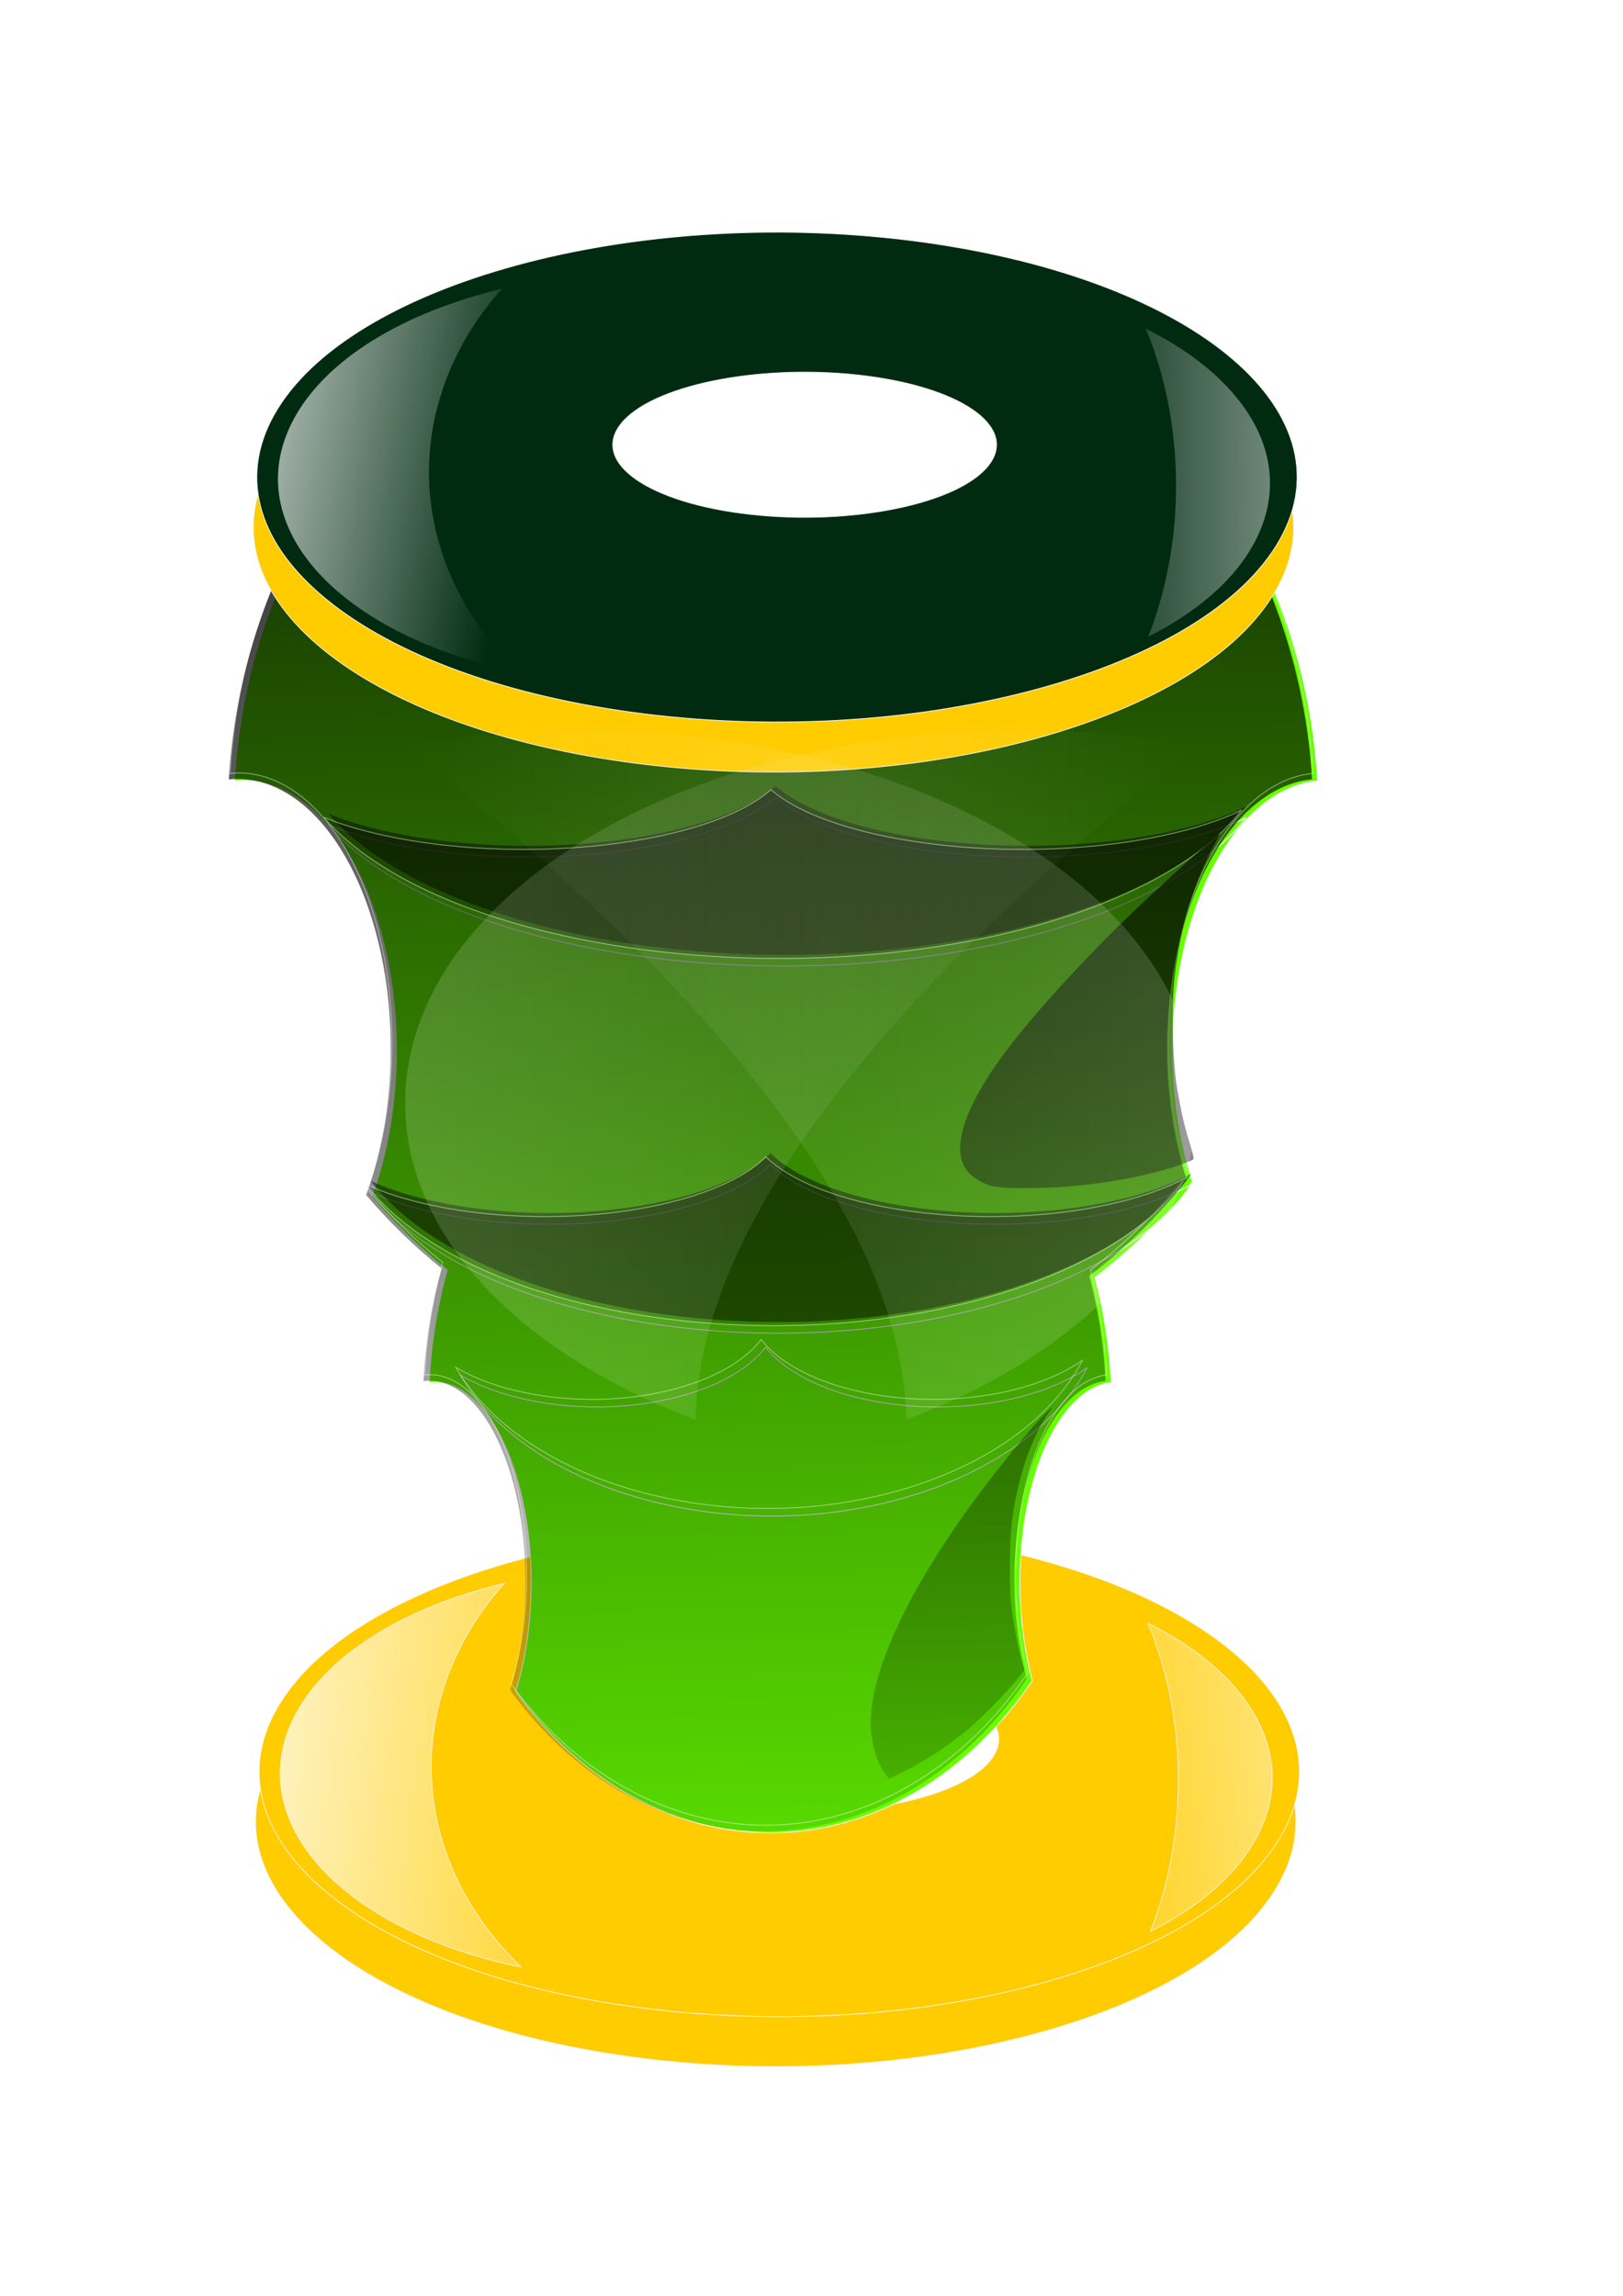 <?xml version="1.0" encoding="UTF-8"?>
<svg width="210mm" height="297mm" version="1.1" xmlns="http://www.w3.org/2000/svg" xmlns:xlink="http://www.w3.org/1999/xlink">
<defs>
<filter id="j" x="-.556" y="-1.633" width="2.112" height="4.266" color-interpolation-filters="sRGB">
<feGaussianBlur stdDeviation="99.105"/>
</filter>
<linearGradient id="c">
<stop offset="0"/>
<stop stop-opacity="0" offset="1"/>
</linearGradient>
<filter id="l" color-interpolation-filters="sRGB">
<feGaussianBlur stdDeviation="6.393"/>
</filter>
<filter id="m" color-interpolation-filters="sRGB">
<feGaussianBlur stdDeviation="26.172"/>
</filter>
<filter id="k" x="-.556" y="-1.633" width="2.112" height="4.266" color-interpolation-filters="sRGB">
<feGaussianBlur stdDeviation="99.105"/>
</filter>
<linearGradient id="i" x1="691.77" x2="1297.1" y1="-2934.4" y2="-2848.4" gradientTransform="translate(57.726 -1790.1)" gradientUnits="userSpaceOnUse">
<stop stop-color="#fff" offset="0"/>
<stop stop-color="#fff" stop-opacity="0" offset="1"/>
</linearGradient>
<linearGradient id="h" x1="1192.4" x2="600.75" y1="-2720.5" y2="-2636.9" gradientTransform="translate(1145.4 -1999.4)" gradientUnits="userSpaceOnUse">
<stop stop-color="#fff" offset="0"/>
<stop stop-color="#fff" stop-opacity="0" offset="1"/>
</linearGradient>
<linearGradient id="a" x1="1553.1" x2="1607.7" y1="-4176.7" y2="-2046.7" gradientTransform="translate(5027.8 -5852.1)" gradientUnits="userSpaceOnUse" xlink:href="#c"/>
<linearGradient id="b" x1="1553.1" x2="1607.7" y1="-4176.7" y2="-2046.7" gradientUnits="userSpaceOnUse" xlink:href="#c"/>
<linearGradient id="g" x1="691.77" x2="1115.5" y1="-2934.4" y2="-2848.4" gradientTransform="translate(304.92 -904.96)" gradientUnits="userSpaceOnUse">
<stop stop-color="#fff" offset="0"/>
<stop stop-color="#fff" stop-opacity="0" offset="1"/>
</linearGradient>
<linearGradient id="f" x1="1169.6" x2="631.73" y1="-2636.9" y2="-2636.9" gradientTransform="translate(1392.6 -1114.3)" gradientUnits="userSpaceOnUse">
<stop stop-color="#fff" offset="0"/>
<stop stop-color="#fff" stop-opacity="0" offset="1"/>
</linearGradient>
<linearGradient id="e" x1="2139" x2="5334.5" y1="-4123.4" y2="-4123.4" gradientTransform="matrix(.248 0 0 .297 -822.63 1885)" gradientUnits="userSpaceOnUse">
<stop stop-color="#fff" offset="0"/>
<stop stop-color="#fff" stop-opacity="0" offset="1"/>
</linearGradient>
<linearGradient id="d" x1="2139" x2="5334.5" y1="-4123.4" y2="-4123.4" gradientTransform="matrix(-.248 0 0 .297 1557.7 1885)" gradientUnits="userSpaceOnUse">
<stop stop-color="#fff" offset="0"/>
<stop stop-color="#fff" stop-opacity="0" offset="1"/>
</linearGradient>
</defs>
<g transform="matrix(1.438 0 0 1.624 -136.84 -545.84)">
<g transform="matrix(.305 0 0 .3 -85.295 2262.1)" stroke-linecap="round" stroke-width=".8">
<path transform="matrix(.98 0 0 1 -291.72 -1903.2)" d="m1618.3-2452.7c-313.68-38.019-493.76-174.47-402.23-304.76 91.528-130.3 420.01-205.1 733.69-167.08 313.68 38.019 493.76 174.47 402.23 304.76-91.516 130.28-419.93 205.08-733.58 167.09" fill="#fc0" stroke="#f7f2f0"/>
<path transform="matrix(.98 0 0 1 -287.81 -1953.3)" d="m1618.3-2452.7c-313.68-38.019-493.76-174.47-402.23-304.76 91.528-130.3 420.01-205.1 733.69-167.08 313.68 38.019 493.76 174.47 402.23 304.76-91.516 130.28-419.93 205.08-733.58 167.09" fill="#fc0" stroke="#fcf8f6"/>
<path d="m1154-4830.9c-109.25 23.441-197.57 70.566-233.41 132.66-60.758 105.27 51.416 215.26 252.19 252.38-2.396-2.069-4.837-4.103-7.156-6.219-4.129-3.766-8.152-7.626-12.031-11.531-3.879-3.906-7.626-7.869-11.25-11.906-3.624-4.037-7.105-8.152-10.469-12.312-3.364-4.161-6.59-8.38-9.688-12.656-3.097-4.277-6.081-8.584-8.906-12.969-2.825-4.385-5.516-8.828-8.063-13.312-2.547-4.484-4.956-9.017-7.219-13.594-2.263-4.577-4.37-9.214-6.344-13.875-1.974-4.661-3.79-9.357-5.469-14.094-1.679-4.737-3.216-9.507-4.594-14.312-1.377-4.805-2.617-9.635-3.687-14.5-1.071-4.865-1.96-9.77-2.719-14.688-0.758-4.918-1.372-9.85-1.812-14.812-0.44-4.962-0.727-9.939-0.844-14.938-0.117-4.999-0.057-10.035 0.156-15.062 0.213-5.027 0.577-10.046 1.125-15.094 0.548-5.048 1.267-10.126 2.156-15.187 0.89-5.061 1.951-10.122 3.188-15.188 1.236-5.066 2.661-10.124 4.25-15.187 1.589-5.063 3.365-10.136 5.312-15.188 1.947-5.052 4.024-10.022 6.281-14.937 2.257-4.915 4.694-9.757 7.25-14.531 2.556-4.774 5.248-9.496 8.094-14.125 2.845-4.629 5.814-9.177 8.938-13.656 3.124-4.479 6.389-8.862 9.781-13.187 3.392-4.325 6.913-8.583 10.562-12.75 3.649-4.167 7.447-8.246 11.344-12.25 0.982-1.009 2.034-1.97 3.031-2.969z" fill="url(#i)" stroke="#f7f2f0"/>
<path d="m1871.7-4790.9c1.669 3.6 3.322 7.221 4.875 10.906 1.802 4.277 3.513 8.615 5.156 13 1.644 4.385 3.205 8.828 4.688 13.313 1.482 4.484 2.902 9.017 4.219 13.594 1.317 4.577 2.539 9.183 3.687 13.844 1.149 4.661 2.211 9.357 3.188 14.094 0.977 4.737 1.886 9.507 2.687 14.312 0.802 4.805 1.502 9.635 2.125 14.5 0.623 4.865 1.152 9.77 1.594 14.688 0.441 4.918 0.806 9.85 1.062 14.812 0.256 4.962 0.401 9.97 0.469 14.969 0.068 4.999 0.03 10.004-0.094 15.031-0.124 5.027-0.337 10.077-0.656 15.125-0.319 5.048-0.732 10.095-1.25 15.156-0.518 5.061-1.124 10.122-1.844 15.187-0.72 5.066-1.544 10.125-2.469 15.188-0.925 5.063-1.961 10.136-3.094 15.187-1.133 5.051-2.343 10.023-3.656 14.938-1.313 4.915-2.731 9.757-4.219 14.531-1.487 4.774-3.063 9.496-4.719 14.125-1.655 4.628-3.37 9.177-5.187 13.656-1.241 3.059-2.561 6.044-3.875 9.031 54.873-24.899 97.173-57.556 119.34-95.969 45.9-79.526-6.916-161.75-122.03-213.22z" fill="url(#h)" stroke="#f7f2f0"/>
<path transform="translate(-215.34 -520.31)" d="m1646.8-4084.2c-113.41-11.265-178.51-51.694-145.42-90.3 33.091-38.606 151.85-60.771 265.26-49.506s178.51 51.694 145.42 90.3c-33.086 38.601-151.82 60.766-265.22 49.51" fill="#fff" filter="url(#j)" stroke="#f7f2f0"/>
</g>
<g transform="matrix(.305 0 0 .3 -645.89 1500.3)">
<g transform="translate(1673.1 338)" fill="#6f0" stroke="#fbfbfa">
<path d="m2116.9-3728.7c-4.781 3.029-9.559 6.094-14.344 9.031-7.567 4.646-15.143 9.177-22.719 13.594-7.576 4.417-15.166 8.717-22.75 12.906-7.584 4.189-15.157 8.258-22.75 12.219-7.593 3.961-15.18 7.829-22.781 11.563-7.602 3.733-15.234 7.338-22.844 10.844-7.61 3.506-15.225 6.908-22.844 10.188-7.618 3.279-15.216 6.447-22.844 9.5-7.627 3.053-15.27 5.986-22.906 8.812-7.636 2.826-15.262 5.525-22.906 8.125-7.644 2.6-15.316 5.095-22.969 7.469-7.653 2.374-15.308 4.632-22.969 6.781-7.661 2.149-15.33 4.201-23 6.125-7.67 1.924-15.322 3.738-23 5.438-7.678 1.699-15.376 3.275-23.062 4.75-7.687 1.475-15.367 2.843-23.062 4.094-7.695 1.25-15.39 2.38-23.094 3.406-7.704 1.027-15.413 1.947-23.125 2.75-7.712 0.803-15.436 1.482-23.156 2.062-7.721 0.58-15.459 1.049-23.188 1.406-7.729 0.357-15.45 0.615-23.188 0.75-7.737 0.135-15.473 0.15-23.219 0.062-7.746-0.088-15.496-0.284-23.25-0.594-7.754-0.309-15.519-0.719-23.281-1.25-7.762-0.531-15.51-1.185-23.281-1.938-7.771-0.752-15.565-1.62-23.344-2.594-7.779-0.973-15.556-2.056-23.344-3.25-7.787-1.194-15.579-2.492-23.375-3.906-7.796-1.414-15.602-2.928-23.406-4.562s-15.594-3.396-23.406-5.25c-7.812-1.854-15.648-3.802-23.469-5.875-7.821-2.073-15.64-4.27-23.469-6.562s-15.663-4.707-23.5-7.219c-7.837-2.511-15.686-5.114-23.531-7.844-7.845-2.73-15.678-5.583-23.531-8.531-7.853-2.948-15.732-5.991-23.594-9.156-7.862-3.166-15.724-6.429-23.594-9.812-7.87-3.383-15.747-6.9-23.625-10.5-7.878-3.6-15.739-7.308-23.625-11.125-7.886-3.817-15.793-7.716-23.688-11.75-7.894-4.034-15.785-8.188-23.687-12.438-7.903-4.25-15.808-8.597-23.719-13.062-7.911-4.466-15.831-9.038-23.75-13.719-0.215-0.127-0.441-0.248-0.656-0.375-26.414 35.767-48.84 74.793-66.406 116.78-6.945 16.599-13.206 33.612-18.594 51.094-12.874 41.77-20.3 83.79-23.031 125.47 2.313-0.216 4.642-0.404 6.969-0.469 2.796-0.078 5.594-0.018 8.406 0.125s5.614 0.382 8.438 0.75c2.824 0.368 5.669 0.841 8.5 1.437 2.831 0.597 5.666 1.327 8.5 2.156s5.668 1.778 8.5 2.844c2.832 1.067 5.643 2.256 8.469 3.563 2.825 1.307 5.625 2.704 8.375 4.219 2.749 1.515 5.454 3.128 8.125 4.844 2.67 1.716 5.317 3.528 7.906 5.438 2.589 1.909 5.12 3.935 7.625 6.031s4.987 4.286 7.406 6.562c2.419 2.276 4.794 4.645 7.125 7.094 2.331 2.449 4.604 4.979 6.844 7.594s4.447 5.289 6.594 8.062c4.292 5.548 8.377 11.422 12.281 17.562 3.905 6.141 7.628 12.572 11.125 19.25 3.497 6.678 6.774 13.592 9.844 20.75 3.069 7.158 5.908 14.542 8.531 22.125 2.623 7.583 5.03 15.361 7.188 23.312 2.157 7.951 4.079 16.08 5.75 24.344 1.671 8.264 3.083 16.668 4.25 25.188 1.167 8.519 2.076 17.155 2.719 25.875 0.643 8.719 1.027 17.512 1.125 26.375 0.099 8.863-0.067 17.799-0.531 26.75-0.465 8.951-1.234 17.924-2.281 26.906-1.048 8.982-2.382 17.98-4.031 26.938-1.649 8.956-3.554 17.661-5.719 26.125-2.165 8.464-4.574 16.684-7.219 24.625-2.371 7.119-4.988 13.949-7.719 20.625 25.367 26.877 53.522 51.608 84.188 73.75-2.022 6.511-3.941 13.123-5.688 19.812-8.106 31.038-12.78 62.249-14.5 93.219 1.456-0.16 2.91-0.296 4.375-0.344 1.761-0.058 3.542-0.012 5.313 0.094 1.771 0.106 3.534 0.289 5.312 0.562 1.778 0.274 3.561 0.619 5.344 1.063 1.782 0.444 3.56 0.977 5.344 1.594s3.592 1.333 5.375 2.125c1.783 0.792 3.533 1.654 5.312 2.625 1.779 0.971 3.55 2.031 5.281 3.156 1.731 1.125 3.443 2.319 5.125 3.594 1.681 1.275 3.338 2.612 4.969 4.031 1.63 1.419 3.235 2.942 4.813 4.5 1.577 1.558 3.133 3.183 4.656 4.875 1.523 1.691 3.001 3.43 4.469 5.25 1.468 1.82 2.902 3.713 4.312 5.656 1.41 1.943 2.805 3.939 4.156 6 2.703 4.122 5.292 8.468 7.75 13.031 2.458 4.563 4.798 9.351 7 14.313 2.202 4.962 4.255 10.087 6.188 15.406 1.933 5.319 3.724 10.803 5.375 16.438 1.652 5.635 3.173 11.435 4.531 17.344 1.358 5.908 2.572 11.953 3.625 18.094 1.052 6.14 1.922 12.388 2.656 18.719 0.735 6.33 1.314 12.739 1.719 19.219 0.405 6.479 0.657 13.008 0.719 19.594 0.063 6.586-0.051 13.224-0.344 19.875-0.292 6.651-0.778 13.326-1.437 20-0.659 6.674-1.493 13.344-2.531 20-1.038 6.655-2.231 13.148-3.594 19.438-1.363 6.289-2.897 12.38-4.563 18.281-1.493 5.29-3.124 10.352-4.844 15.312 45.866 57.353 106.11 101.62 177.06 124.75h0.063c149.86 48.824 304.92-9.986 399.03-135.75-0.176-0.587-0.421-1.129-0.594-1.719-1.651-5.634-3.142-11.436-4.5-17.344-1.358-5.908-2.572-11.953-3.625-18.094-1.052-6.14-1.953-12.388-2.688-18.719-0.735-6.331-1.314-12.74-1.719-19.219-0.404-6.479-0.626-13.008-0.688-19.594-0.063-6.586 0.051-13.224 0.344-19.875 0.292-6.651 0.747-13.326 1.406-20 0.659-6.674 1.524-13.344 2.563-20 1.038-6.656 2.231-13.148 3.594-19.438 1.363-6.29 2.897-12.38 4.562-18.281 1.666-5.902 3.491-11.604 5.438-17.094 1.946-5.49 4.015-10.757 6.219-15.812 2.204-5.055 4.529-9.902 6.969-14.5 2.44-4.598 4.972-8.945 7.625-13.062 1.326-2.059 2.687-4.065 4.062-6 1.375-1.935 2.797-3.817 4.219-5.625 1.422-1.808 2.847-3.541 4.313-5.219 1.466-1.677 2.962-3.299 4.469-4.844 1.506-1.544 3.018-2.998 4.562-4.406 1.544-1.409 3.108-2.761 4.688-4.031 1.579-1.27 3.17-2.465 4.781-3.594 1.612-1.129 3.234-2.203 4.875-3.188 1.641-0.984 3.332-1.882 5-2.719 1.668-0.837 3.339-1.594 5.031-2.281 1.692-0.687 3.411-1.31 5.125-1.844 1.714-0.534 3.393-0.997 5.125-1.375 1.732-0.378 3.502-0.687 5.25-0.906 0.497-0.062 1.001-0.076 1.5-0.125-1.988-36.206-8.156-71.623-18.062-105.53 39.988-27.497 76.554-59.682 108.66-96.031-0.28-0.79-0.632-1.518-0.906-2.313-2.623-7.582-4.999-15.361-7.156-23.312-2.157-7.951-4.078-16.08-5.75-24.344-1.671-8.264-3.115-16.668-4.281-25.188-1.167-8.52-2.076-17.156-2.719-25.875-0.642-8.72-0.995-17.512-1.094-26.375-0.099-8.863 0.067-17.799 0.531-26.75 0.465-8.951 1.203-17.924 2.25-26.906 1.047-8.982 2.413-17.949 4.062-26.906 1.649-8.957 3.554-17.691 5.719-26.156 2.165-8.465 4.573-16.683 7.219-24.625 2.646-7.942 5.534-15.612 8.625-23 3.09-7.388 6.375-14.478 9.875-21.281 3.5-6.804 7.219-13.312 11.094-19.5 3.874-6.188 7.912-12.052 12.125-17.594 2.107-2.771 4.253-5.459 6.438-8.063 2.185-2.603 4.429-5.13 6.688-7.562 2.258-2.433 4.548-4.774 6.875-7.031s4.67-4.452 7.062-6.531c2.392-2.079 4.829-4.042 7.281-5.937 2.453-1.896 4.929-3.697 7.438-5.406 2.508-1.709 5.034-3.325 7.594-4.844 2.56-1.519 5.143-2.957 7.75-4.281s5.257-2.561 7.906-3.688c2.649-1.127 5.312-2.138 8-3.062 2.688-0.924 5.403-1.75 8.125-2.469 2.721-0.719 5.437-1.335 8.187-1.844 2.751-0.509 5.537-0.923 8.313-1.219 0.79-0.084 1.583-0.09 2.375-0.156-3.915-60.429-18.024-119.27-41.031-174.56-17.548-42.17-40.424-82.171-67.875-119.28z"/>
<path d="m2084.7-3029.7c-3.014 1.474-5.888 3.005-9.119 4.407-5.541 2.405-11.417 4.689-17.55 6.877-6.133 2.188-12.545 4.292-19.215 6.252-6.67 1.959-13.572 3.781-20.722 5.501-7.15 1.72-14.549 3.313-22.123 4.783-7.574 1.47-15.344 2.824-23.286 4.032s-16.036 2.283-24.29 3.22c-8.254 0.937-16.653 1.722-25.162 2.376-8.51 0.654-17.14 1.171-25.85 1.532-8.71 0.36-17.499 0.57-26.352 0.625-8.853 0.056-17.781-0.022-26.722-0.281-8.941-0.26-17.908-0.696-26.881-1.282-8.972-0.586-17.933-1.327-26.88-2.251h-0.052c-10.343-1.068-20.37-2.361-30.052-3.813-9.683-1.452-19.042-3.071-28.017-4.876-8.975-1.806-17.577-3.779-25.797-5.908-8.22-2.128-16.053-4.425-23.471-6.846-7.417-2.421-14.419-4.976-20.986-7.658-6.567-2.682-12.7-5.464-18.37-8.377-2.835-1.456-5.539-2.961-8.141-4.47-2.601-1.509-5.091-3.038-7.454-4.595-2.362-1.557-4.597-3.119-6.714-4.72-2.117-1.601-4.108-3.235-5.973-4.876-3.142 2.822-6.633 5.562-10.44 8.221-3.807 2.659-7.942 5.234-12.37 7.721-4.428 2.487-9.165 4.883-14.167 7.189-5.002 2.306-10.276 4.511-15.806 6.627-5.53 2.116-11.3 4.147-17.312 6.064-6.013 1.917-12.264 3.73-18.713 5.439-6.449 1.709-13.09 3.322-19.929 4.814-6.839 1.492-13.882 2.86-21.066 4.126-7.184 1.266-14.508 2.408-21.991 3.438-7.483 1.031-15.101 1.964-22.836 2.751-7.735 0.786-15.608 1.436-23.55 1.969-7.942 0.533-15.976 0.948-24.079 1.219-8.103 0.271-16.257 0.407-24.475 0.406-8.218-2e-4 -16.479-0.157-24.766-0.438-8.287-0.281-16.615-0.68-24.925-1.25-8.31-0.57-16.611-1.288-24.898-2.157h-0.026c-8.814-0.924-17.388-2.006-25.717-3.22-8.329-1.213-16.423-2.581-24.237-4.064-7.815-1.482-15.355-3.082-22.625-4.814-7.27-1.732-14.265-3.571-20.96-5.533-6.694-1.961-13.1-4.049-19.189-6.22-4.119-1.469-7.879-3.038-11.709-4.595 52.746 62.091 166.4 112.74 318.1 132.81h0.079c250.72 33.16 512.84-29.288 596.79-140.16z" stroke-width="1.001"/>
<path d="m1968.8-2846.3c-2.304 1.474-4.499 3.007-6.968 4.41-4.234 2.407-8.724 4.691-13.411 6.88-4.687 2.189-9.587 4.295-14.684 6.255-5.097 1.96-10.371 3.784-15.835 5.504-5.464 1.721-11.118 3.315-16.906 4.785-5.788 1.47-11.725 2.825-17.794 4.035-6.069 1.209-12.254 2.284-18.562 3.221-6.307 0.937-12.726 1.723-19.228 2.377-6.503 0.654-13.098 1.172-19.754 1.532-6.656 0.36-13.372 0.57-20.137 0.625-6.765 0.056-13.588-0.022-20.42-0.281-6.832-0.26-13.685-0.696-20.542-1.282-6.856-0.586-13.704-1.328-20.541-2.252h-0.039c-7.904-1.069-15.566-2.363-22.965-3.816-7.399-1.453-14.551-3.072-21.41-4.879-6.859-1.806-13.432-3.782-19.713-5.911-6.282-2.129-12.268-4.428-17.936-6.849-5.668-2.422-11.019-4.979-16.037-7.662-5.019-2.683-9.705-5.467-14.038-8.382-2.166-1.457-4.233-2.963-6.221-4.472-1.988-1.509-3.891-3.04-5.696-4.598-1.805-1.557-3.513-3.12-5.13-4.723-1.617-1.602-3.139-3.236-4.565-4.879-2.401 2.823-5.069 5.565-7.978 8.225-2.91 2.66-6.069 5.237-9.453 7.725-3.383 2.488-7.004 4.886-10.826 7.193-3.822 2.307-7.852 4.513-12.078 6.63-4.226 2.117-8.635 4.149-13.23 6.067-4.595 1.918-9.372 3.732-14.3 5.442-4.928 1.71-10.003 3.324-15.229 4.816-5.226 1.493-10.608 2.862-16.098 4.128-5.49 1.266-11.087 2.409-16.805 3.44-5.718 1.031-11.54 1.965-17.451 2.752-5.911 0.787-11.927 1.437-17.996 1.97-6.069 0.534-12.208 0.949-18.4 1.22-6.192 0.271-12.424 0.407-18.703 0.406-6.28-2e-4 -12.593-0.157-18.926-0.438-6.333-0.281-12.697-0.681-19.047-1.251-6.35-0.57-12.694-1.289-19.026-2.158h-0.02c-6.735-0.925-13.288-2.008-19.653-3.221-6.365-1.214-12.55-2.583-18.521-4.066-5.972-1.483-11.734-3.083-17.29-4.816-5.555-1.733-10.901-3.574-16.017-5.536-5.116-1.962-10.011-4.052-14.664-6.224-3.147-1.469-6.021-3.04-8.948-4.598 40.308 62.125 127.16 112.8 243.08 132.89h0.061c191.59 33.178 391.9-29.304 456.05-140.24z" stroke-width=".954"/>
<path d="m2146-3398.2c-3.372 1.473-6.586 3.005-10.2 4.407-6.198 2.405-12.77 4.688-19.63 6.875-6.861 2.187-14.032 4.292-21.493 6.25-7.46 1.959-15.181 3.781-23.178 5.5-7.997 1.72-16.273 3.312-24.745 4.782-8.472 1.469-17.162 2.823-26.046 4.032-8.883 1.208-17.937 2.283-27.17 3.219-9.232 0.936-18.626 1.721-28.145 2.375-9.518 0.654-19.172 1.171-28.914 1.531-9.742 0.36-19.573 0.57-29.475 0.625-9.902 0.056-19.889-0.022-29.889-0.281-10-0.26-20.031-0.695-30.067-1.281-10.036-0.586-20.058-1.327-30.067-2.25h-0.058c-11.569-1.068-22.784-2.361-33.614-3.813s-21.299-3.07-31.338-4.875c-10.039-1.805-19.66-3.779-28.854-5.907-9.194-2.128-17.956-4.424-26.253-6.844-8.297-2.42-16.128-4.975-23.474-7.657-7.346-2.682-14.206-5.463-20.547-8.376-3.171-1.456-6.196-2.961-9.106-4.469-2.91-1.508-5.695-3.038-8.337-4.594-2.642-1.556-5.142-3.118-7.509-4.719-2.368-1.601-4.595-3.234-6.681-4.875-3.514 2.821-7.419 5.561-11.678 8.219-4.259 2.658-8.884 5.233-13.836 7.719s-10.252 4.883-15.846 7.188c-5.595 2.306-11.494 4.51-17.679 6.626-6.186 2.116-12.639 4.146-19.364 6.063-6.725 1.917-13.718 3.729-20.931 5.438-7.213 1.709-14.641 3.321-22.291 4.813s-15.527 2.86-23.562 4.125c-8.036 1.266-16.228 2.407-24.597 3.438-8.37 1.03-16.891 1.964-25.543 2.75-8.652 0.786-17.458 1.436-26.342 1.969-8.883 0.533-17.87 0.948-26.933 1.219-9.063 0.271-18.184 0.406-27.376 0.406-9.192-2e-4 -18.432-0.157-27.702-0.437-9.269-0.281-18.584-0.68-27.879-1.25-9.295-0.57-18.58-1.288-27.849-2.156h-0.03c-9.858-0.924-19.449-2.006-28.766-3.219-9.317-1.213-18.369-2.581-27.11-4.063-8.741-1.482-17.176-3.081-25.307-4.813-8.132-1.732-15.956-3.571-23.444-5.532-7.488-1.961-14.653-4.049-21.464-6.219-4.607-1.468-8.813-3.038-13.097-4.594 58.999 62.08 186.13 112.72 355.8 132.79h0.089c280.43 33.154 573.63-29.283 667.53-140.14z" stroke-width=".994"/>
</g>
<g transform="translate(-3346.8 6169.7)">
<path d="m7130.5-9562c-4.781 3.029-9.559 6.094-14.344 9.031-7.567 4.646-15.143 9.177-22.719 13.594-7.576 4.417-15.166 8.717-22.75 12.906-7.584 4.189-15.157 8.258-22.75 12.219-7.593 3.961-15.18 7.829-22.781 11.563-7.602 3.733-15.234 7.338-22.844 10.844-7.61 3.506-15.225 6.908-22.844 10.188-7.618 3.279-15.216 6.447-22.844 9.5-7.627 3.053-15.27 5.986-22.906 8.812-7.636 2.826-15.262 5.525-22.906 8.125-7.644 2.6-15.316 5.095-22.969 7.469-7.653 2.374-15.308 4.632-22.969 6.781-7.661 2.149-15.33 4.201-23 6.125-7.67 1.924-15.322 3.738-23 5.438-7.678 1.699-15.376 3.275-23.062 4.75-7.687 1.475-15.367 2.843-23.062 4.094-7.695 1.25-15.39 2.38-23.094 3.406-7.704 1.027-15.413 1.947-23.125 2.75-7.712 0.803-15.436 1.482-23.156 2.062-7.721 0.58-15.459 1.049-23.188 1.406-7.729 0.357-15.45 0.615-23.188 0.75-7.737 0.135-15.473 0.15-23.219 0.062-7.746-0.088-15.496-0.284-23.25-0.594-7.754-0.309-15.519-0.719-23.281-1.25-7.762-0.531-15.51-1.185-23.281-1.938-7.771-0.752-15.565-1.62-23.344-2.594-7.779-0.973-15.556-2.056-23.344-3.25-7.787-1.194-15.579-2.492-23.375-3.906-7.796-1.414-15.602-2.928-23.406-4.562s-15.594-3.396-23.406-5.25c-7.812-1.854-15.648-3.802-23.469-5.875-7.821-2.073-15.64-4.27-23.469-6.562s-15.663-4.707-23.5-7.219c-7.837-2.511-15.686-5.114-23.531-7.844-7.845-2.73-15.678-5.583-23.531-8.531-7.853-2.948-15.732-5.991-23.594-9.156-7.862-3.166-15.724-6.429-23.594-9.812-7.87-3.383-15.747-6.9-23.625-10.5-7.878-3.6-15.739-7.308-23.625-11.125-7.886-3.817-15.793-7.716-23.688-11.75-7.894-4.034-15.785-8.188-23.687-12.438-7.903-4.25-15.808-8.597-23.719-13.062-7.911-4.466-15.831-9.038-23.75-13.719-0.215-0.127-0.441-0.248-0.656-0.375-26.414 35.767-48.84 74.793-66.406 116.78-6.945 16.599-13.206 33.612-18.594 51.094-12.874 41.77-20.3 83.79-23.031 125.47 2.313-0.216 4.642-0.404 6.969-0.469 2.796-0.078 5.594-0.018 8.406 0.125s5.614 0.382 8.438 0.75c2.824 0.368 5.669 0.841 8.5 1.437 2.831 0.597 5.666 1.327 8.5 2.156s5.668 1.778 8.5 2.844c2.832 1.067 5.643 2.256 8.469 3.563 2.825 1.307 5.625 2.704 8.375 4.219 2.749 1.515 5.454 3.128 8.125 4.844 2.67 1.716 5.317 3.528 7.906 5.438 2.589 1.909 5.12 3.935 7.625 6.031s4.987 4.286 7.406 6.562c2.419 2.276 4.794 4.645 7.125 7.094 2.331 2.449 4.604 4.979 6.844 7.594s4.447 5.289 6.594 8.062c4.292 5.548 8.377 11.422 12.281 17.562 3.905 6.141 7.628 12.572 11.125 19.25 3.497 6.678 6.774 13.592 9.844 20.75 3.069 7.158 5.908 14.542 8.531 22.125 2.623 7.583 5.03 15.361 7.188 23.312 2.157 7.951 4.079 16.08 5.75 24.344 1.671 8.264 3.083 16.668 4.25 25.188 1.167 8.519 2.076 17.155 2.719 25.875 0.643 8.719 1.027 17.512 1.125 26.375 0.099 8.863-0.067 17.799-0.531 26.75-0.465 8.951-1.234 17.924-2.281 26.906-1.048 8.982-2.382 17.98-4.031 26.938-1.649 8.956-3.554 17.661-5.719 26.125-2.165 8.464-4.574 16.684-7.219 24.625-2.371 7.119-4.988 13.949-7.719 20.625 25.367 26.877 53.522 51.608 84.188 73.75-2.022 6.511-3.941 13.123-5.688 19.812-8.106 31.038-12.78 62.249-14.5 93.219 1.456-0.16 2.91-0.296 4.375-0.344 1.761-0.058 3.542-0.012 5.313 0.094 1.771 0.106 3.534 0.289 5.312 0.562 1.778 0.274 3.561 0.619 5.344 1.063 1.782 0.444 3.56 0.977 5.344 1.594s3.592 1.333 5.375 2.125c1.783 0.792 3.533 1.654 5.312 2.625 1.779 0.971 3.55 2.031 5.281 3.156 1.731 1.125 3.443 2.319 5.125 3.594 1.681 1.275 3.338 2.612 4.969 4.031 1.63 1.419 3.235 2.942 4.813 4.5 1.577 1.558 3.133 3.183 4.656 4.875 1.523 1.691 3.001 3.43 4.469 5.25 1.468 1.82 2.902 3.713 4.312 5.656 1.41 1.943 2.805 3.939 4.156 6 2.703 4.122 5.292 8.468 7.75 13.031 2.458 4.563 4.798 9.351 7 14.313 2.202 4.962 4.255 10.087 6.188 15.406 1.933 5.319 3.724 10.803 5.375 16.438 1.652 5.635 3.173 11.435 4.531 17.344 1.358 5.908 2.572 11.953 3.625 18.094 1.052 6.14 1.922 12.388 2.656 18.719 0.735 6.33 1.314 12.739 1.719 19.219 0.405 6.479 0.657 13.008 0.719 19.594 0.063 6.586-0.051 13.224-0.344 19.875-0.292 6.651-0.778 13.326-1.437 20-0.659 6.674-1.493 13.344-2.531 20-1.038 6.655-2.231 13.148-3.594 19.438-1.363 6.289-2.897 12.38-4.563 18.281-1.493 5.29-3.124 10.352-4.844 15.312 45.866 57.353 106.11 101.62 177.06 124.75h0.063c149.86 48.824 304.92-9.986 399.03-135.75-0.176-0.587-0.421-1.129-0.594-1.719-1.651-5.634-3.142-11.436-4.5-17.344-1.358-5.908-2.572-11.953-3.625-18.094-1.052-6.14-1.953-12.388-2.688-18.719-0.735-6.331-1.314-12.74-1.719-19.219-0.404-6.479-0.626-13.008-0.688-19.594-0.063-6.586 0.051-13.224 0.344-19.875 0.292-6.651 0.747-13.326 1.406-20 0.659-6.674 1.524-13.344 2.563-20 1.038-6.656 2.231-13.148 3.594-19.438 1.363-6.29 2.897-12.38 4.562-18.281 1.666-5.902 3.491-11.604 5.438-17.094 1.946-5.49 4.015-10.757 6.219-15.812 2.204-5.055 4.529-9.902 6.969-14.5 2.44-4.598 4.972-8.945 7.625-13.062 1.326-2.059 2.687-4.065 4.062-6 1.375-1.935 2.797-3.817 4.219-5.625 1.422-1.808 2.847-3.541 4.313-5.219 1.466-1.677 2.962-3.299 4.469-4.844 1.506-1.544 3.018-2.998 4.562-4.406 1.544-1.409 3.108-2.761 4.688-4.031 1.579-1.27 3.17-2.465 4.781-3.594 1.612-1.129 3.234-2.203 4.875-3.188 1.641-0.984 3.332-1.882 5-2.719 1.668-0.837 3.339-1.594 5.031-2.281 1.692-0.687 3.411-1.31 5.125-1.844 1.714-0.534 3.393-0.997 5.125-1.375 1.732-0.378 3.502-0.687 5.25-0.906 0.497-0.062 1.001-0.076 1.5-0.125-1.988-36.206-8.156-71.623-18.062-105.53 39.988-27.497 76.554-59.682 108.66-96.031-0.28-0.79-0.632-1.518-0.906-2.313-2.623-7.582-4.999-15.361-7.156-23.312-2.157-7.951-4.078-16.08-5.75-24.344-1.671-8.264-3.115-16.668-4.281-25.188-1.167-8.52-2.076-17.156-2.719-25.875-0.642-8.72-0.995-17.512-1.094-26.375-0.099-8.863 0.067-17.799 0.531-26.75 0.465-8.951 1.203-17.924 2.25-26.906 1.047-8.982 2.413-17.949 4.062-26.906 1.649-8.957 3.554-17.691 5.719-26.156 2.165-8.465 4.573-16.683 7.219-24.625 2.646-7.942 5.534-15.612 8.625-23 3.09-7.388 6.375-14.478 9.875-21.281 3.5-6.804 7.219-13.312 11.094-19.5 3.874-6.188 7.912-12.052 12.125-17.594 2.107-2.771 4.253-5.459 6.438-8.063 2.185-2.603 4.429-5.13 6.688-7.562 2.258-2.433 4.548-4.774 6.875-7.031s4.67-4.452 7.062-6.531c2.392-2.079 4.829-4.042 7.281-5.937 2.453-1.896 4.929-3.697 7.438-5.406 2.508-1.709 5.034-3.325 7.594-4.844 2.56-1.519 5.143-2.957 7.75-4.281s5.257-2.561 7.906-3.688c2.649-1.127 5.312-2.138 8-3.062 2.688-0.924 5.403-1.75 8.125-2.469 2.721-0.719 5.437-1.335 8.187-1.844 2.751-0.509 5.537-0.923 8.313-1.219 0.79-0.084 1.583-0.09 2.375-0.156-3.915-60.429-18.024-119.27-41.031-174.56-17.548-42.17-40.424-82.171-67.875-119.28z" fill="url(#a)" filter="url(#l)"/>
<g transform="translate(12396 -1685.1)" fill="url(#b)" filter="url(#m)">
<path d="m-5291.2-7187.5c-3.014 1.474-5.888 3.005-9.119 4.407-5.541 2.405-11.417 4.689-17.55 6.877-6.133 2.188-12.545 4.292-19.215 6.252-6.67 1.959-13.572 3.781-20.722 5.501-7.15 1.72-14.549 3.313-22.123 4.783-7.574 1.47-15.344 2.824-23.286 4.032s-16.036 2.283-24.29 3.22c-8.254 0.937-16.653 1.722-25.162 2.376-8.51 0.654-17.14 1.171-25.85 1.532-8.71 0.36-17.499 0.57-26.352 0.625-8.853 0.056-17.781-0.022-26.722-0.281-8.941-0.26-17.908-0.696-26.881-1.282-8.972-0.586-17.933-1.327-26.88-2.251h-0.052c-10.343-1.068-20.37-2.361-30.052-3.813-9.683-1.452-19.042-3.071-28.017-4.876-8.975-1.806-17.577-3.779-25.797-5.908-8.22-2.128-16.053-4.425-23.471-6.846-7.417-2.421-14.419-4.976-20.986-7.658-6.567-2.682-12.7-5.464-18.37-8.377-2.835-1.456-5.539-2.961-8.141-4.47-2.601-1.509-5.091-3.038-7.454-4.595-2.362-1.557-4.597-3.119-6.714-4.72-2.117-1.601-4.108-3.235-5.973-4.876-3.142 2.822-6.633 5.562-10.44 8.221-3.807 2.659-7.942 5.234-12.37 7.721-4.428 2.487-9.165 4.883-14.167 7.189-5.002 2.306-10.276 4.511-15.806 6.627-5.53 2.116-11.3 4.147-17.312 6.064-6.013 1.917-12.264 3.73-18.713 5.439-6.449 1.709-13.09 3.322-19.929 4.814-6.839 1.492-13.882 2.86-21.066 4.126-7.184 1.266-14.508 2.408-21.991 3.438-7.483 1.031-15.101 1.964-22.836 2.751-7.735 0.786-15.608 1.436-23.55 1.969-7.942 0.533-15.976 0.948-24.079 1.219-8.103 0.271-16.257 0.407-24.475 0.406-8.218-2e-4 -16.479-0.157-24.766-0.438-8.287-0.281-16.615-0.68-24.925-1.25-8.31-0.57-16.611-1.288-24.898-2.157h-0.026c-8.814-0.924-17.388-2.006-25.717-3.22-8.329-1.213-16.423-2.581-24.237-4.064-7.815-1.482-15.355-3.082-22.625-4.814-7.27-1.732-14.265-3.571-20.96-5.533-6.694-1.961-13.1-4.049-19.189-6.22-4.119-1.469-7.879-3.038-11.709-4.595 52.746 62.091 166.4 112.74 318.1 132.81h0.079c250.72 33.16 512.84-29.288 596.79-140.16z" opacity=".443"/>
<path d="m-5405.1-7004.1c-2.304 1.474-4.499 3.007-6.968 4.41-4.234 2.407-8.724 4.691-13.411 6.88-4.687 2.189-9.587 4.295-14.684 6.255-5.097 1.96-10.371 3.784-15.835 5.504-5.464 1.721-11.118 3.315-16.906 4.785-5.788 1.47-11.725 2.825-17.794 4.035-6.069 1.209-12.254 2.284-18.562 3.221-6.307 0.937-12.726 1.723-19.228 2.377-6.503 0.654-13.098 1.172-19.754 1.532-6.656 0.36-13.372 0.57-20.137 0.625-6.765 0.056-13.588-0.022-20.42-0.281-6.832-0.26-13.685-0.696-20.542-1.282-6.856-0.586-13.704-1.328-20.541-2.252h-0.039c-7.904-1.069-15.566-2.363-22.965-3.816-7.399-1.453-14.551-3.072-21.41-4.879-6.859-1.806-13.432-3.782-19.713-5.911-6.282-2.129-12.268-4.428-17.936-6.849-5.668-2.422-11.019-4.979-16.037-7.662-5.019-2.683-9.705-5.467-14.038-8.382-2.166-1.457-4.233-2.963-6.221-4.472-1.988-1.509-3.891-3.04-5.696-4.598-1.805-1.557-3.513-3.12-5.13-4.723-1.617-1.602-3.139-3.236-4.565-4.879-2.401 2.823-5.069 5.565-7.978 8.225-2.91 2.66-6.069 5.237-9.453 7.725-3.383 2.488-7.004 4.886-10.826 7.193-3.822 2.307-7.852 4.513-12.078 6.63-4.226 2.117-8.635 4.149-13.23 6.067-4.595 1.918-9.372 3.732-14.3 5.442-4.928 1.71-10.003 3.324-15.229 4.816-5.226 1.493-10.608 2.862-16.098 4.128-5.49 1.266-11.087 2.409-16.805 3.44-5.718 1.031-11.54 1.965-17.451 2.752-5.911 0.787-11.927 1.437-17.996 1.97-6.069 0.534-12.208 0.949-18.4 1.22-6.192 0.271-12.424 0.407-18.703 0.406-6.28-2e-4 -12.593-0.157-18.926-0.438-6.333-0.281-12.697-0.681-19.047-1.251-6.35-0.57-12.694-1.289-19.026-2.158h-0.02c-6.735-0.925-13.288-2.008-19.653-3.221-6.365-1.214-12.55-2.583-18.521-4.066-5.972-1.483-11.734-3.083-17.29-4.816-5.555-1.733-10.901-3.574-16.017-5.536-5.116-1.962-10.011-4.052-14.664-6.224-3.147-1.469-6.021-3.04-8.948-4.598 40.308 62.125 127.16 112.8 243.08 132.89h0.061c191.59 33.178 391.9-29.304 456.05-140.24z" opacity=".443"/>
<path d="m-5229.9-7556c-3.372 1.473-6.586 3.005-10.2 4.407-6.198 2.405-12.77 4.688-19.63 6.875-6.861 2.187-14.032 4.292-21.493 6.25-7.46 1.959-15.181 3.781-23.178 5.5-7.997 1.72-16.273 3.312-24.745 4.782-8.472 1.469-17.162 2.823-26.046 4.032-8.883 1.208-17.937 2.283-27.17 3.219-9.232 0.936-18.626 1.721-28.145 2.375-9.518 0.654-19.172 1.171-28.914 1.531-9.742 0.36-19.573 0.57-29.475 0.625-9.902 0.056-19.889-0.022-29.889-0.281-10-0.26-20.031-0.695-30.067-1.281-10.036-0.586-20.058-1.327-30.067-2.25h-0.058c-11.569-1.068-22.784-2.361-33.614-3.813s-21.299-3.07-31.338-4.875c-10.039-1.805-19.66-3.779-28.854-5.907-9.194-2.128-17.956-4.424-26.253-6.844-8.297-2.42-16.128-4.975-23.474-7.657-7.346-2.682-14.206-5.463-20.547-8.376-3.171-1.456-6.196-2.961-9.106-4.469-2.91-1.508-5.695-3.038-8.337-4.594-2.642-1.556-5.142-3.118-7.509-4.719-2.368-1.601-4.595-3.234-6.681-4.875-3.514 2.821-7.419 5.561-11.678 8.219-4.259 2.658-8.884 5.233-13.836 7.719s-10.252 4.883-15.846 7.188c-5.595 2.306-11.494 4.51-17.679 6.626-6.186 2.116-12.639 4.146-19.364 6.063-6.725 1.917-13.718 3.729-20.931 5.438-7.213 1.709-14.641 3.321-22.291 4.813s-15.527 2.86-23.562 4.125c-8.036 1.266-16.228 2.407-24.597 3.438-8.37 1.03-16.891 1.964-25.543 2.75-8.652 0.786-17.458 1.436-26.342 1.969-8.883 0.533-17.87 0.948-26.933 1.219-9.063 0.271-18.184 0.406-27.376 0.406-9.192-2e-4 -18.432-0.157-27.702-0.437-9.269-0.281-18.584-0.68-27.879-1.25-9.295-0.57-18.58-1.288-27.849-2.156h-0.03c-9.858-0.924-19.449-2.006-28.766-3.219-9.317-1.213-18.369-2.581-27.11-4.063-8.741-1.482-17.176-3.081-25.307-4.813-8.132-1.732-15.956-3.571-23.444-5.532-7.488-1.961-14.653-4.049-21.464-6.219-4.607-1.468-8.813-3.038-13.097-4.594 58.999 62.08 186.13 112.72 355.8 132.79h0.089c280.43 33.154 573.63-29.283 667.53-140.14z" opacity=".443"/>
</g>
<g transform="translate(5014.9 -5839.3)" fill="url(#b)" opacity=".443" stroke="#fbfbfa">
<path d="m2116.9-3728.7c-4.781 3.029-9.559 6.094-14.344 9.031-7.567 4.646-15.143 9.177-22.719 13.594-7.576 4.417-15.166 8.717-22.75 12.906-7.584 4.189-15.157 8.258-22.75 12.219-7.593 3.961-15.18 7.829-22.781 11.563-7.602 3.733-15.234 7.338-22.844 10.844-7.61 3.506-15.225 6.908-22.844 10.188-7.618 3.279-15.216 6.447-22.844 9.5-7.627 3.053-15.27 5.986-22.906 8.812-7.636 2.826-15.262 5.525-22.906 8.125-7.644 2.6-15.316 5.095-22.969 7.469-7.653 2.374-15.308 4.632-22.969 6.781-7.661 2.149-15.33 4.201-23 6.125-7.67 1.924-15.322 3.738-23 5.438-7.678 1.699-15.376 3.275-23.062 4.75-7.687 1.475-15.367 2.843-23.062 4.094-7.695 1.25-15.39 2.38-23.094 3.406-7.704 1.027-15.413 1.947-23.125 2.75-7.712 0.803-15.436 1.482-23.156 2.062-7.721 0.58-15.459 1.049-23.188 1.406-7.729 0.357-15.45 0.615-23.188 0.75-7.737 0.135-15.473 0.15-23.219 0.062-7.746-0.088-15.496-0.284-23.25-0.594-7.754-0.309-15.519-0.719-23.281-1.25-7.762-0.531-15.51-1.185-23.281-1.938-7.771-0.752-15.565-1.62-23.344-2.594-7.779-0.973-15.556-2.056-23.344-3.25-7.787-1.194-15.579-2.492-23.375-3.906-7.796-1.414-15.602-2.928-23.406-4.562s-15.594-3.396-23.406-5.25c-7.812-1.854-15.648-3.802-23.469-5.875-7.821-2.073-15.64-4.27-23.469-6.562s-15.663-4.707-23.5-7.219c-7.837-2.511-15.686-5.114-23.531-7.844-7.845-2.73-15.678-5.583-23.531-8.531-7.853-2.948-15.732-5.991-23.594-9.156-7.862-3.166-15.724-6.429-23.594-9.812-7.87-3.383-15.747-6.9-23.625-10.5-7.878-3.6-15.739-7.308-23.625-11.125-7.886-3.817-15.793-7.716-23.688-11.75-7.894-4.034-15.785-8.188-23.687-12.438-7.903-4.25-15.808-8.597-23.719-13.062-7.911-4.466-15.831-9.038-23.75-13.719-0.215-0.127-0.441-0.248-0.656-0.375-26.414 35.767-48.84 74.793-66.406 116.78-6.945 16.599-13.206 33.612-18.594 51.094-12.874 41.77-20.3 83.79-23.031 125.47 2.313-0.216 4.642-0.404 6.969-0.469 2.796-0.078 5.594-0.018 8.406 0.125s5.614 0.382 8.438 0.75c2.824 0.368 5.669 0.841 8.5 1.437 2.831 0.597 5.666 1.327 8.5 2.156s5.668 1.778 8.5 2.844c2.832 1.067 5.643 2.256 8.469 3.563 2.825 1.307 5.625 2.704 8.375 4.219 2.749 1.515 5.454 3.128 8.125 4.844 2.67 1.716 5.317 3.528 7.906 5.438 2.589 1.909 5.12 3.935 7.625 6.031s4.987 4.286 7.406 6.562c2.419 2.276 4.794 4.645 7.125 7.094 2.331 2.449 4.604 4.979 6.844 7.594s4.447 5.289 6.594 8.062c4.292 5.548 8.377 11.422 12.281 17.562 3.905 6.141 7.628 12.572 11.125 19.25 3.497 6.678 6.774 13.592 9.844 20.75 3.069 7.158 5.908 14.542 8.531 22.125 2.623 7.583 5.03 15.361 7.188 23.312 2.157 7.951 4.079 16.08 5.75 24.344 1.671 8.264 3.083 16.668 4.25 25.188 1.167 8.519 2.076 17.155 2.719 25.875 0.643 8.719 1.027 17.512 1.125 26.375 0.099 8.863-0.067 17.799-0.531 26.75-0.465 8.951-1.234 17.924-2.281 26.906-1.048 8.982-2.382 17.98-4.031 26.938-1.649 8.956-3.554 17.661-5.719 26.125-2.165 8.464-4.574 16.684-7.219 24.625-2.371 7.119-4.988 13.949-7.719 20.625 25.367 26.877 53.522 51.608 84.188 73.75-2.022 6.511-3.941 13.123-5.688 19.812-8.106 31.038-12.78 62.249-14.5 93.219 1.456-0.16 2.91-0.296 4.375-0.344 1.761-0.058 3.542-0.012 5.313 0.094 1.771 0.106 3.534 0.289 5.312 0.562 1.778 0.274 3.561 0.619 5.344 1.063 1.782 0.444 3.56 0.977 5.344 1.594s3.592 1.333 5.375 2.125c1.783 0.792 3.533 1.654 5.312 2.625 1.779 0.971 3.55 2.031 5.281 3.156 1.731 1.125 3.443 2.319 5.125 3.594 1.681 1.275 3.338 2.612 4.969 4.031 1.63 1.419 3.235 2.942 4.813 4.5 1.577 1.558 3.133 3.183 4.656 4.875 1.523 1.691 3.001 3.43 4.469 5.25 1.468 1.82 2.902 3.713 4.312 5.656 1.41 1.943 2.805 3.939 4.156 6 2.703 4.122 5.292 8.468 7.75 13.031 2.458 4.563 4.798 9.351 7 14.313 2.202 4.962 4.255 10.087 6.188 15.406 1.933 5.319 3.724 10.803 5.375 16.438 1.652 5.635 3.173 11.435 4.531 17.344 1.358 5.908 2.572 11.953 3.625 18.094 1.052 6.14 1.922 12.388 2.656 18.719 0.735 6.33 1.314 12.739 1.719 19.219 0.405 6.479 0.657 13.008 0.719 19.594 0.063 6.586-0.051 13.224-0.344 19.875-0.292 6.651-0.778 13.326-1.437 20-0.659 6.674-1.493 13.344-2.531 20-1.038 6.655-2.231 13.148-3.594 19.438-1.363 6.289-2.897 12.38-4.563 18.281-1.493 5.29-3.124 10.352-4.844 15.312 45.866 57.353 106.11 101.62 177.06 124.75h0.063c149.86 48.824 304.92-9.986 399.03-135.75-0.176-0.587-0.421-1.129-0.594-1.719-1.651-5.634-3.142-11.436-4.5-17.344-1.358-5.908-2.572-11.953-3.625-18.094-1.052-6.14-1.953-12.388-2.688-18.719-0.735-6.331-1.314-12.74-1.719-19.219-0.404-6.479-0.626-13.008-0.688-19.594-0.063-6.586 0.051-13.224 0.344-19.875 0.292-6.651 0.747-13.326 1.406-20 0.659-6.674 1.524-13.344 2.563-20 1.038-6.656 2.231-13.148 3.594-19.438 1.363-6.29 2.897-12.38 4.562-18.281 1.666-5.902 3.491-11.604 5.438-17.094 1.946-5.49 4.015-10.757 6.219-15.812 2.204-5.055 4.529-9.902 6.969-14.5 2.44-4.598 4.972-8.945 7.625-13.062 1.326-2.059 2.687-4.065 4.062-6 1.375-1.935 2.797-3.817 4.219-5.625 1.422-1.808 2.847-3.541 4.313-5.219 1.466-1.677 2.962-3.299 4.469-4.844 1.506-1.544 3.018-2.998 4.562-4.406 1.544-1.409 3.108-2.761 4.688-4.031 1.579-1.27 3.17-2.465 4.781-3.594 1.612-1.129 3.234-2.203 4.875-3.188 1.641-0.984 3.332-1.882 5-2.719 1.668-0.837 3.339-1.594 5.031-2.281 1.692-0.687 3.411-1.31 5.125-1.844 1.714-0.534 3.393-0.997 5.125-1.375 1.732-0.378 3.502-0.687 5.25-0.906 0.497-0.062 1.001-0.076 1.5-0.125-1.988-36.206-8.156-71.623-18.062-105.53 39.988-27.497 76.554-59.682 108.66-96.031-0.28-0.79-0.632-1.518-0.906-2.313-2.623-7.582-4.999-15.361-7.156-23.312-2.157-7.951-4.078-16.08-5.75-24.344-1.671-8.264-3.115-16.668-4.281-25.188-1.167-8.52-2.076-17.156-2.719-25.875-0.642-8.72-0.995-17.512-1.094-26.375-0.099-8.863 0.067-17.799 0.531-26.75 0.465-8.951 1.203-17.924 2.25-26.906 1.047-8.982 2.413-17.949 4.062-26.906 1.649-8.957 3.554-17.691 5.719-26.156 2.165-8.465 4.573-16.683 7.219-24.625 2.646-7.942 5.534-15.612 8.625-23 3.09-7.388 6.375-14.478 9.875-21.281 3.5-6.804 7.219-13.312 11.094-19.5 3.874-6.188 7.912-12.052 12.125-17.594 2.107-2.771 4.253-5.459 6.438-8.063 2.185-2.603 4.429-5.13 6.688-7.562 2.258-2.433 4.548-4.774 6.875-7.031s4.67-4.452 7.062-6.531c2.392-2.079 4.829-4.042 7.281-5.937 2.453-1.896 4.929-3.697 7.438-5.406 2.508-1.709 5.034-3.325 7.594-4.844 2.56-1.519 5.143-2.957 7.75-4.281s5.257-2.561 7.906-3.688c2.649-1.127 5.312-2.138 8-3.062 2.688-0.924 5.403-1.75 8.125-2.469 2.721-0.719 5.437-1.335 8.187-1.844 2.751-0.509 5.537-0.923 8.313-1.219 0.79-0.084 1.583-0.09 2.375-0.156-3.915-60.429-18.024-119.27-41.031-174.56-17.548-42.17-40.424-82.171-67.875-119.28z"/>
<path d="m2084.7-3029.7c-3.014 1.474-5.888 3.005-9.119 4.407-5.541 2.405-11.417 4.689-17.55 6.877-6.133 2.188-12.545 4.292-19.215 6.252-6.67 1.959-13.572 3.781-20.722 5.501-7.15 1.72-14.549 3.313-22.123 4.783-7.574 1.47-15.344 2.824-23.286 4.032s-16.036 2.283-24.29 3.22c-8.254 0.937-16.653 1.722-25.162 2.376-8.51 0.654-17.14 1.171-25.85 1.532-8.71 0.36-17.499 0.57-26.352 0.625-8.853 0.056-17.781-0.022-26.722-0.281-8.941-0.26-17.908-0.696-26.881-1.282-8.972-0.586-17.933-1.327-26.88-2.251h-0.052c-10.343-1.068-20.37-2.361-30.052-3.813-9.683-1.452-19.042-3.071-28.017-4.876-8.975-1.806-17.577-3.779-25.797-5.908-8.22-2.128-16.053-4.425-23.471-6.846-7.417-2.421-14.419-4.976-20.986-7.658-6.567-2.682-12.7-5.464-18.37-8.377-2.835-1.456-5.539-2.961-8.141-4.47-2.601-1.509-5.091-3.038-7.454-4.595-2.362-1.557-4.597-3.119-6.714-4.72-2.117-1.601-4.108-3.235-5.973-4.876-3.142 2.822-6.633 5.562-10.44 8.221-3.807 2.659-7.942 5.234-12.37 7.721-4.428 2.487-9.165 4.883-14.167 7.189-5.002 2.306-10.276 4.511-15.806 6.627-5.53 2.116-11.3 4.147-17.312 6.064-6.013 1.917-12.264 3.73-18.713 5.439-6.449 1.709-13.09 3.322-19.929 4.814-6.839 1.492-13.882 2.86-21.066 4.126-7.184 1.266-14.508 2.408-21.991 3.438-7.483 1.031-15.101 1.964-22.836 2.751-7.735 0.786-15.608 1.436-23.55 1.969-7.942 0.533-15.976 0.948-24.079 1.219-8.103 0.271-16.257 0.407-24.475 0.406-8.218-2e-4 -16.479-0.157-24.766-0.438-8.287-0.281-16.615-0.68-24.925-1.25-8.31-0.57-16.611-1.288-24.898-2.157h-0.026c-8.814-0.924-17.388-2.006-25.717-3.22-8.329-1.213-16.423-2.581-24.237-4.064-7.815-1.482-15.355-3.082-22.625-4.814-7.27-1.732-14.265-3.571-20.96-5.533-6.694-1.961-13.1-4.049-19.189-6.22-4.119-1.469-7.879-3.038-11.709-4.595 52.746 62.091 166.4 112.74 318.1 132.81h0.079c250.72 33.16 512.84-29.288 596.79-140.16z" stroke-width="1.001"/>
<path d="m1968.8-2846.3c-2.304 1.474-4.499 3.007-6.968 4.41-4.234 2.407-8.724 4.691-13.411 6.88-4.687 2.189-9.587 4.295-14.684 6.255-5.097 1.96-10.371 3.784-15.835 5.504-5.464 1.721-11.118 3.315-16.906 4.785-5.788 1.47-11.725 2.825-17.794 4.035-6.069 1.209-12.254 2.284-18.562 3.221-6.307 0.937-12.726 1.723-19.228 2.377-6.503 0.654-13.098 1.172-19.754 1.532-6.656 0.36-13.372 0.57-20.137 0.625-6.765 0.056-13.588-0.022-20.42-0.281-6.832-0.26-13.685-0.696-20.542-1.282-6.856-0.586-13.704-1.328-20.541-2.252h-0.039c-7.904-1.069-15.566-2.363-22.965-3.816-7.399-1.453-14.551-3.072-21.41-4.879-6.859-1.806-13.432-3.782-19.713-5.911-6.282-2.129-12.268-4.428-17.936-6.849-5.668-2.422-11.019-4.979-16.037-7.662-5.019-2.683-9.705-5.467-14.038-8.382-2.166-1.457-4.233-2.963-6.221-4.472-1.988-1.509-3.891-3.04-5.696-4.598-1.805-1.557-3.513-3.12-5.13-4.723-1.617-1.602-3.139-3.236-4.565-4.879-2.401 2.823-5.069 5.565-7.978 8.225-2.91 2.66-6.069 5.237-9.453 7.725-3.383 2.488-7.004 4.886-10.826 7.193-3.822 2.307-7.852 4.513-12.078 6.63-4.226 2.117-8.635 4.149-13.23 6.067-4.595 1.918-9.372 3.732-14.3 5.442-4.928 1.71-10.003 3.324-15.229 4.816-5.226 1.493-10.608 2.862-16.098 4.128-5.49 1.266-11.087 2.409-16.805 3.44-5.718 1.031-11.54 1.965-17.451 2.752-5.911 0.787-11.927 1.437-17.996 1.97-6.069 0.534-12.208 0.949-18.4 1.22-6.192 0.271-12.424 0.407-18.703 0.406-6.28-2e-4 -12.593-0.157-18.926-0.438-6.333-0.281-12.697-0.681-19.047-1.251-6.35-0.57-12.694-1.289-19.026-2.158h-0.02c-6.735-0.925-13.288-2.008-19.653-3.221-6.365-1.214-12.55-2.583-18.521-4.066-5.972-1.483-11.734-3.083-17.29-4.816-5.555-1.733-10.901-3.574-16.017-5.536-5.116-1.962-10.011-4.052-14.664-6.224-3.147-1.469-6.021-3.04-8.948-4.598 40.308 62.125 127.16 112.8 243.08 132.89h0.061c191.59 33.178 391.9-29.304 456.05-140.24z" stroke-width=".954"/>
<path d="m2146-3398.2c-3.372 1.473-6.586 3.005-10.2 4.407-6.198 2.405-12.77 4.688-19.63 6.875-6.861 2.187-14.032 4.292-21.493 6.25-7.46 1.959-15.181 3.781-23.178 5.5-7.997 1.72-16.273 3.312-24.745 4.782-8.472 1.469-17.162 2.823-26.046 4.032-8.883 1.208-17.937 2.283-27.17 3.219-9.232 0.936-18.626 1.721-28.145 2.375-9.518 0.654-19.172 1.171-28.914 1.531-9.742 0.36-19.573 0.57-29.475 0.625-9.902 0.056-19.889-0.022-29.889-0.281-10-0.26-20.031-0.695-30.067-1.281-10.036-0.586-20.058-1.327-30.067-2.25h-0.058c-11.569-1.068-22.784-2.361-33.614-3.813s-21.299-3.07-31.338-4.875c-10.039-1.805-19.66-3.779-28.854-5.907-9.194-2.128-17.956-4.424-26.253-6.844-8.297-2.42-16.128-4.975-23.474-7.657-7.346-2.682-14.206-5.463-20.547-8.376-3.171-1.456-6.196-2.961-9.106-4.469-2.91-1.508-5.695-3.038-8.337-4.594-2.642-1.556-5.142-3.118-7.509-4.719-2.368-1.601-4.595-3.234-6.681-4.875-3.514 2.821-7.419 5.561-11.678 8.219-4.259 2.658-8.884 5.233-13.836 7.719s-10.252 4.883-15.846 7.188c-5.595 2.306-11.494 4.51-17.679 6.626-6.186 2.116-12.639 4.146-19.364 6.063-6.725 1.917-13.718 3.729-20.931 5.438-7.213 1.709-14.641 3.321-22.291 4.813s-15.527 2.86-23.562 4.125c-8.036 1.266-16.228 2.407-24.597 3.438-8.37 1.03-16.891 1.964-25.543 2.75-8.652 0.786-17.458 1.436-26.342 1.969-8.883 0.533-17.87 0.948-26.933 1.219-9.063 0.271-18.184 0.406-27.376 0.406-9.192-2e-4 -18.432-0.157-27.702-0.437-9.269-0.281-18.584-0.68-27.879-1.25-9.295-0.57-18.58-1.288-27.849-2.156h-0.03c-9.858-0.924-19.449-2.006-28.766-3.219-9.317-1.213-18.369-2.581-27.11-4.063-8.741-1.482-17.176-3.081-25.307-4.813-8.132-1.732-15.956-3.571-23.444-5.532-7.488-1.961-14.653-4.049-21.464-6.219-4.607-1.468-8.813-3.038-13.097-4.594 58.999 62.08 186.13 112.72 355.8 132.79h0.089c280.43 33.154 573.63-29.283 667.53-140.14z" stroke-width=".994"/>
</g>
<path d="m6345.3-8846.2c-48.26-3.341-93.972-11.022-129.11-21.693-6.849-2.08-12.854-4.383-13.344-5.117-0.49-0.734 1.365-7.558 4.121-15.163 6.089-16.802 10.045-31.942 14.521-55.57 4.837-25.537 6.073-77.37 2.52-105.65-6.121-48.715-21.972-94.167-45.95-131.76-2.746-4.305-4.571-7.827-4.056-7.827 2.187 0 74.83 57.615 106.94 84.814 48.905 41.431 101.93 92.471 130.36 125.49 52.655 61.14 65.671 104.93 36.59 123.1-14.761 9.222-24.098 10.995-56.642 10.758-15.979-0.117-36.656-0.739-45.948-1.382z" fill="url(#a)"/>
<path d="m6964.8-8859.4c48.26-3.452 93.972-11.386 129.11-22.41 6.849-2.149 12.854-4.527 13.344-5.286 0.49-0.759-1.365-7.808-4.121-15.665-6.089-17.357-10.045-32.997-14.521-57.407-4.837-26.382-6.073-79.928-2.52-109.14 6.121-50.326 21.972-97.28 45.95-136.11 2.746-4.447 4.571-8.085 4.056-8.085-2.187 0-74.83 59.519-106.94 87.618-48.905 42.8-101.93 95.528-130.36 129.63-52.655 63.162-65.671 108.4-36.59 127.17 14.761 9.527 24.098 11.359 56.642 11.113 15.979-0.121 36.656-0.763 45.948-1.428z" fill="url(#a)"/>
<path d="m6501.5-8251.5c-25.373-11.357-48.473-24.888-71.407-41.829-15.659-11.567-43.646-37.179-57.332-52.467l-9.057-10.118 2.792-8.513c4.132-12.598 8.576-32.589 11.239-50.562 1.875-12.655 2.371-21.704 2.428-44.328 0.091-36.052-2.276-55.978-10.141-85.371-7.774-29.054-20.728-57.024-33.784-72.946-6.187-7.545-2.516-5.308 8.465 5.159 19.217 18.318 59.658 64.477 85.33 97.396 73.334 94.034 110.41 173.4 104.56 223.82-1.997 17.209-8.14 32.603-16.803 42.103l-3.203 3.512-13.084-5.856z" fill="url(#a)"/>
<path d="m6781.1-8271c25.373-11.235 48.473-24.623 71.407-41.382 15.659-11.443 43.646-36.782 57.332-51.906l9.057-10.01-2.792-8.422c-4.132-12.463-8.576-32.241-11.239-50.022-1.875-12.519-2.371-21.472-2.428-43.855-0.091-35.666 2.276-55.38 10.141-84.458 7.774-28.743 20.728-56.415 33.784-72.167 6.187-7.465 2.516-5.251-8.465 5.104-19.217 18.122-59.658 63.788-85.33 96.355-73.334 93.03-110.41 171.54-104.56 221.43 1.997 17.026 8.14 32.255 16.803 41.653l3.203 3.475 13.084-5.794z" fill="url(#a)"/>
</g>
<g transform="translate(1588.3 354.99)">
<path transform="matrix(.98 0 0 1 -44.534 -1018)" d="m1618.3-2452.7c-313.68-38.019-493.76-174.47-402.23-304.76 91.528-130.3 420.01-205.1 733.69-167.08 313.68 38.019 493.76 174.47 402.23 304.76-91.516 130.28-419.93 205.08-733.58 167.09" fill="#fc0" stroke="#f7f2f0" stroke-linecap="round" stroke-width=".8"/>
<path transform="matrix(.98 0 0 1 -40.617 -1068.2)" d="m1618.3-2452.7c-313.68-38.019-493.76-174.47-402.23-304.76 91.528-130.3 420.01-205.1 733.69-167.08 313.68 38.019 493.76 174.47 402.23 304.76-91.516 130.28-419.93 205.08-733.58 167.09" fill="#002b11" stroke="#fcf8f6" stroke-linecap="round" stroke-width=".8"/>
<path d="m1401.2-3945.8c-109.25 23.441-197.57 70.566-233.41 132.66-60.758 105.27 51.416 215.26 252.19 252.38-2.396-2.069-4.837-4.103-7.156-6.219-4.129-3.766-8.152-7.626-12.031-11.531-3.879-3.906-7.626-7.869-11.25-11.906-3.624-4.037-7.105-8.152-10.469-12.312-3.364-4.161-6.59-8.38-9.688-12.656-3.097-4.277-6.081-8.584-8.906-12.969-2.825-4.385-5.516-8.828-8.063-13.312-2.547-4.484-4.956-9.017-7.219-13.594-2.263-4.577-4.37-9.214-6.344-13.875-1.974-4.661-3.79-9.357-5.469-14.094-1.679-4.737-3.216-9.507-4.594-14.312-1.377-4.805-2.617-9.635-3.687-14.5-1.071-4.865-1.96-9.77-2.719-14.688-0.758-4.918-1.372-9.85-1.812-14.812-0.44-4.962-0.727-9.939-0.844-14.938-0.117-4.999-0.057-10.035 0.156-15.062 0.213-5.027 0.577-10.046 1.125-15.094 0.548-5.048 1.267-10.126 2.156-15.187 0.89-5.061 1.951-10.122 3.188-15.188 1.236-5.066 2.661-10.124 4.25-15.187 1.589-5.063 3.365-10.136 5.312-15.188 1.947-5.052 4.024-10.022 6.281-14.937 2.257-4.915 4.694-9.757 7.25-14.531 2.556-4.774 5.248-9.496 8.094-14.125 2.845-4.629 5.814-9.177 8.938-13.656 3.124-4.479 6.389-8.862 9.781-13.187 3.392-4.325 6.913-8.583 10.562-12.75 3.649-4.167 7.447-8.246 11.344-12.25 0.982-1.009 2.034-1.97 3.031-2.969z" fill="url(#g)"/>
<path d="m2118.9-3905.8c1.669 3.6 3.322 7.221 4.875 10.906 1.802 4.277 3.513 8.615 5.156 13 1.644 4.385 3.205 8.828 4.688 13.313 1.482 4.484 2.902 9.017 4.219 13.594 1.317 4.577 2.539 9.183 3.687 13.844 1.149 4.661 2.211 9.357 3.188 14.094 0.977 4.737 1.886 9.507 2.687 14.312 0.802 4.805 1.502 9.635 2.125 14.5 0.623 4.865 1.152 9.77 1.594 14.688 0.441 4.918 0.806 9.85 1.062 14.812 0.256 4.962 0.401 9.97 0.469 14.969 0.068 4.999 0.03 10.004-0.094 15.031-0.124 5.027-0.337 10.077-0.656 15.125-0.319 5.048-0.732 10.095-1.25 15.156-0.518 5.061-1.124 10.122-1.844 15.187-0.72 5.066-1.544 10.125-2.469 15.188-0.925 5.063-1.961 10.136-3.094 15.187-1.133 5.051-2.343 10.023-3.656 14.938-1.313 4.915-2.731 9.757-4.219 14.531-1.487 4.774-3.063 9.496-4.719 14.125-1.655 4.628-3.37 9.177-5.187 13.656-1.241 3.059-2.561 6.044-3.875 9.031 54.873-24.899 97.173-57.556 119.34-95.969 45.9-79.526-6.916-161.75-122.03-213.22z" fill="url(#f)"/>
<path transform="translate(31.85 364.8)" d="m1646.8-4084.2c-113.41-11.265-178.51-51.694-145.42-90.3 33.091-38.606 151.85-60.771 265.26-49.506s178.51 51.694 145.42 90.3c-33.086 38.601-151.82 60.766-265.22 49.51" fill="#fff" filter="url(#k)" stroke="#f7f2f0" stroke-linecap="round" stroke-width=".8"/>
</g>
</g>
<path d="m502.09 560.71c-19.025-3.058-39.171-4.717-60.05-4.717-115.47 0-209.09 50.253-209.09 112.24 0 40.247 39.487 75.522 98.774 95.332 0.01-0.519 6e-3 -1.04 0.023-1.56 0.042-1.136 0.107-2.277 0.194-3.417 0.087-1.14 0.194-2.274 0.326-3.417 0.133-1.143 0.289-2.289 0.466-3.436 0.353-2.293 0.796-4.594 1.319-6.899 0.524-2.305 1.128-4.613 1.816-6.927 0.688-2.314 1.46-4.633 2.305-6.955 0.845-2.321 1.767-4.647 2.763-6.973 0.995-2.326 2.058-4.653 3.197-6.982 1.139-2.329 2.348-4.661 3.624-6.992s2.622-4.663 4.028-6.992c1.406-2.329 2.871-4.657 4.4-6.983s3.12-4.653 4.765-6.973c1.645-2.321 3.344-4.632 5.099-6.945 1.754-2.313 3.567-4.623 5.424-6.927s3.759-4.607 5.712-6.899c1.953-2.292 3.957-4.575 5.999-6.853 2.042-2.278 4.123-4.544 6.247-6.806 2.124-2.262 4.288-4.516 6.488-6.76 2.199-2.244 4.429-4.48 6.697-6.704 2.268-2.224 4.57-4.437 6.899-6.639 2.329-2.202 4.693-4.397 7.077-6.574 2.384-2.177 4.793-4.34 7.225-6.49 2.432-2.151 4.884-4.284 7.357-6.407 2.473-2.122 4.966-4.231 7.473-6.323 5.015-4.184 10.091-8.31 15.203-12.359 5.112-4.048 10.259-8.017 15.412-11.913 5.153-3.896 10.311-7.721 15.451-11.449 5.14-3.728 10.262-7.359 15.334-10.901 0.688-0.481 1.355-0.925 2.041-1.402z" fill="url(#e)" opacity=".478"/>
<path d="m232.96 560.71c19.025-3.058 39.171-4.717 60.05-4.717 115.47 0 209.09 50.253 209.09 112.24 0 40.247-39.487 75.522-98.774 95.332-0.01-0.519-6e-3 -1.04-0.023-1.56-0.042-1.136-0.107-2.277-0.194-3.417-0.088-1.14-0.194-2.274-0.326-3.417-0.133-1.143-0.29-2.289-0.466-3.436-0.353-2.293-0.796-4.594-1.319-6.899-0.524-2.305-1.128-4.613-1.816-6.927-0.688-2.314-1.46-4.633-2.305-6.955-0.845-2.321-1.767-4.647-2.763-6.973-0.995-2.326-2.058-4.653-3.197-6.982-1.139-2.329-2.348-4.661-3.624-6.992-1.276-2.33-2.622-4.663-4.028-6.992-1.406-2.329-2.871-4.657-4.4-6.983-1.529-2.326-3.12-4.653-4.765-6.973-1.645-2.321-3.344-4.632-5.099-6.945-1.754-2.313-3.567-4.623-5.425-6.927s-3.759-4.607-5.712-6.899c-1.953-2.292-3.957-4.575-5.999-6.853s-4.123-4.544-6.247-6.806c-2.124-2.262-4.288-4.516-6.488-6.76-2.199-2.244-4.429-4.48-6.697-6.704-2.268-2.224-4.57-4.437-6.899-6.639-2.329-2.202-4.693-4.397-7.077-6.574-2.384-2.177-4.793-4.34-7.225-6.49-2.432-2.151-4.884-4.284-7.357-6.407s-4.966-4.231-7.473-6.323c-5.015-4.184-10.091-8.31-15.203-12.359-5.112-4.048-10.259-8.017-15.412-11.913-5.153-3.896-10.311-7.721-15.451-11.449-5.14-3.728-10.262-7.359-15.334-10.901-0.688-0.481-1.355-0.925-2.041-1.402z" fill="url(#d)" opacity=".478"/>
</g>
</svg>
